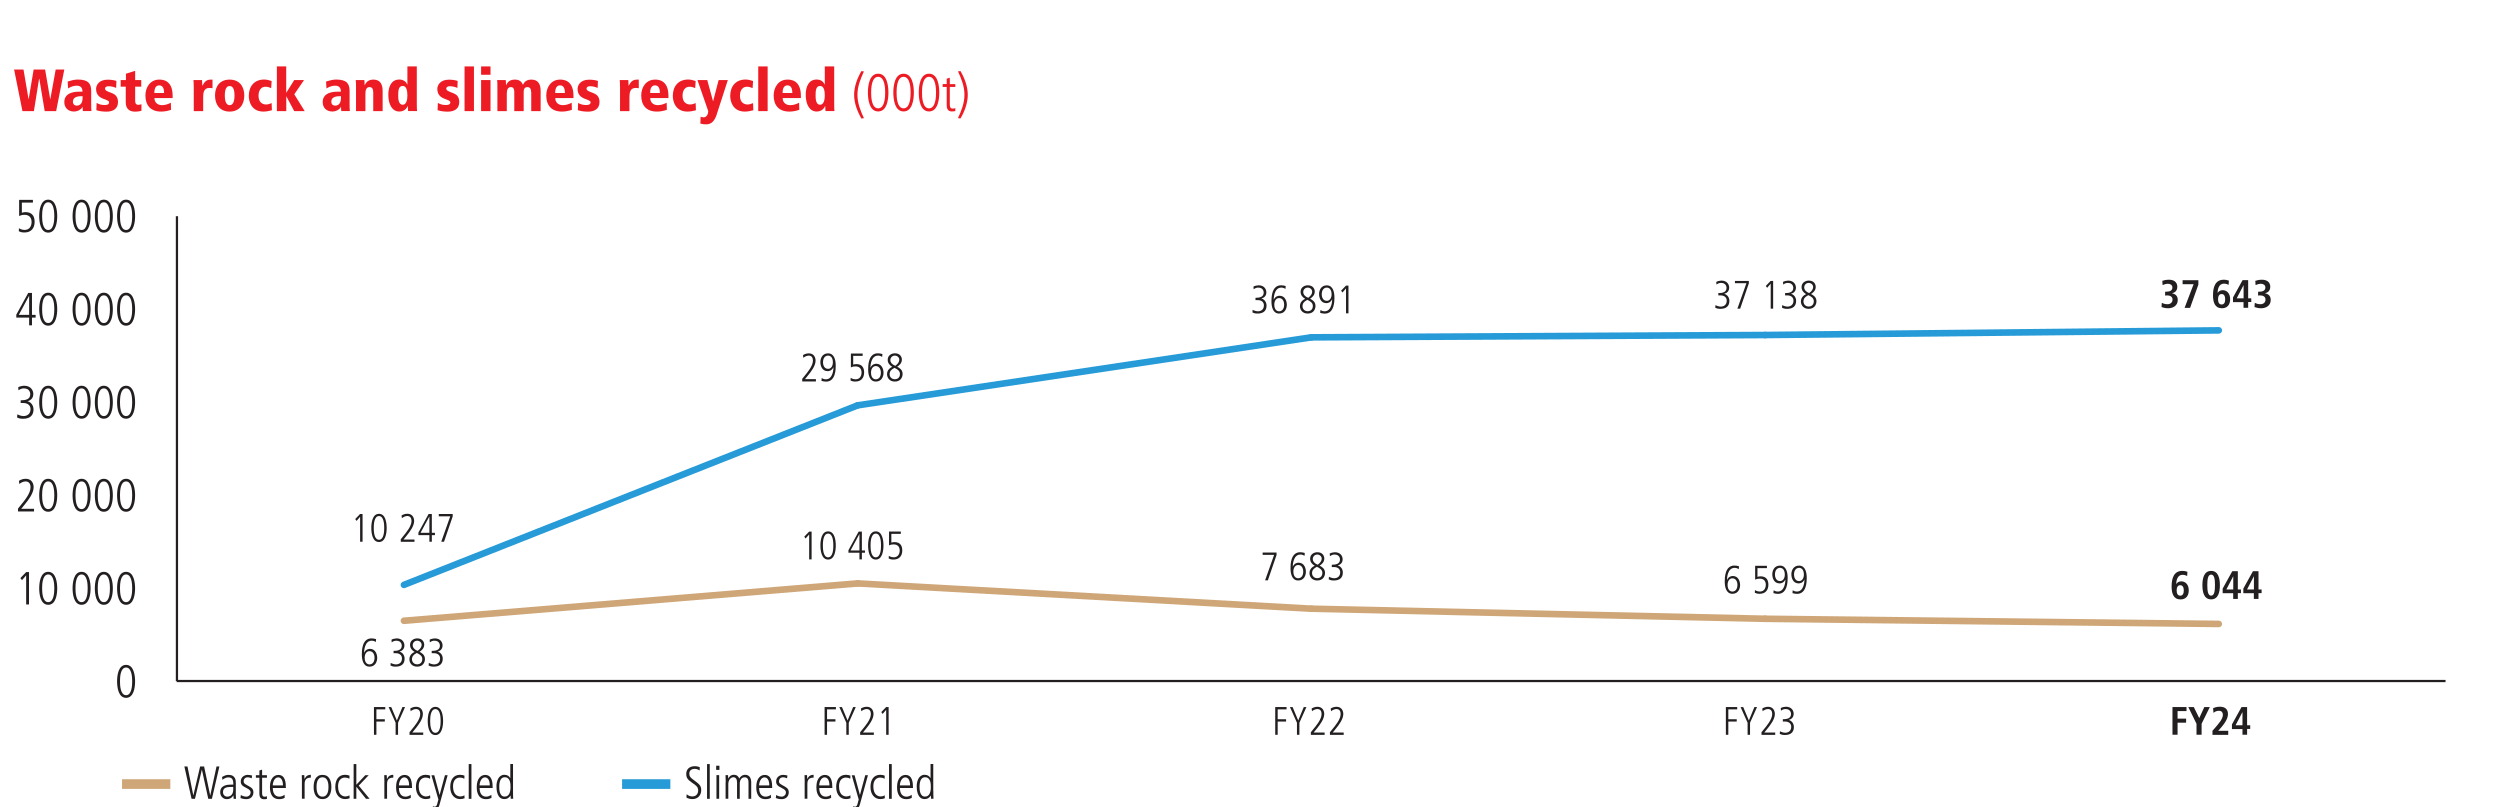 <?xml version="1.0" encoding="UTF-8"?>
<svg id="Layer_2" data-name="Layer 2" xmlns="http://www.w3.org/2000/svg" xmlns:xlink="http://www.w3.org/1999/xlink" viewBox="0 0 377.52 121.92">
  <defs>
    <style>
      .cls-1 {
        clip-path: url(#clippath-21);
      }

      .cls-2 {
        clip-path: url(#clippath-6);
      }

      .cls-3 {
        clip-path: url(#clippath-7);
      }

      .cls-4 {
        clip-path: url(#clippath-17);
      }

      .cls-5 {
        clip-path: url(#clippath-15);
      }

      .cls-6 {
        clip-path: url(#clippath-18);
      }

      .cls-7 {
        clip-path: url(#clippath-4);
      }

      .cls-8 {
        clip-path: url(#clippath-22);
      }

      .cls-9 {
        clip-path: url(#clippath-23);
      }

      .cls-10 {
        fill: #cea677;
      }

      .cls-11 {
        clip-path: url(#clippath-9);
      }

      .cls-12 {
        clip-path: url(#clippath-10);
      }

      .cls-13 {
        fill: #269bd7;
      }

      .cls-14 {
        clip-path: url(#clippath-25);
      }

      .cls-15 {
        stroke: #231f20;
        stroke-miterlimit: 10;
        stroke-width: .34px;
      }

      .cls-15, .cls-16, .cls-17, .cls-18 {
        fill: none;
      }

      .cls-19 {
        clip-path: url(#clippath-11);
      }

      .cls-20 {
        clip-path: url(#clippath-1);
      }

      .cls-21 {
        fill: #231f20;
      }

      .cls-22 {
        clip-path: url(#clippath-5);
      }

      .cls-23 {
        clip-path: url(#clippath-20);
      }

      .cls-24 {
        clip-path: url(#clippath-8);
      }

      .cls-25 {
        clip-path: url(#clippath-3);
      }

      .cls-26 {
        clip-path: url(#clippath-26);
      }

      .cls-27 {
        clip-path: url(#clippath-12);
      }

      .cls-28 {
        clip-path: url(#clippath-14);
      }

      .cls-29 {
        clip-path: url(#clippath-19);
      }

      .cls-17 {
        stroke: #cea677;
      }

      .cls-17, .cls-18 {
        stroke-linecap: round;
        stroke-linejoin: round;
      }

      .cls-30 {
        clip-path: url(#clippath-16);
      }

      .cls-31 {
        clip-path: url(#clippath-2);
      }

      .cls-32 {
        fill: #ed1c24;
      }

      .cls-33 {
        clip-path: url(#clippath-13);
      }

      .cls-34 {
        clip-path: url(#clippath-24);
      }

      .cls-35 {
        clip-path: url(#clippath);
      }

      .cls-18 {
        stroke: #269bd7;
      }
    </style>
    <clipPath id="clippath">
      <rect class="cls-16" width="377.52" height="121.92"/>
    </clipPath>
    <clipPath id="clippath-1">
      <rect class="cls-16" width="377.52" height="121.92"/>
    </clipPath>
    <clipPath id="clippath-2">
      <rect class="cls-16" width="377.52" height="121.92"/>
    </clipPath>
    <clipPath id="clippath-3">
      <rect class="cls-16" width="377.52" height="121.92"/>
    </clipPath>
    <clipPath id="clippath-4">
      <rect class="cls-16" width="377.52" height="121.92"/>
    </clipPath>
    <clipPath id="clippath-5">
      <rect class="cls-16" width="377.52" height="121.92"/>
    </clipPath>
    <clipPath id="clippath-6">
      <rect class="cls-16" width="377.52" height="121.92"/>
    </clipPath>
    <clipPath id="clippath-7">
      <rect class="cls-16" width="377.52" height="121.92"/>
    </clipPath>
    <clipPath id="clippath-8">
      <rect class="cls-16" width="377.52" height="121.92"/>
    </clipPath>
    <clipPath id="clippath-9">
      <rect class="cls-16" width="377.52" height="121.92"/>
    </clipPath>
    <clipPath id="clippath-10">
      <rect class="cls-16" width="377.52" height="121.92"/>
    </clipPath>
    <clipPath id="clippath-11">
      <rect class="cls-16" width="377.52" height="121.92"/>
    </clipPath>
    <clipPath id="clippath-12">
      <rect class="cls-16" width="377.52" height="121.92"/>
    </clipPath>
    <clipPath id="clippath-13">
      <rect class="cls-16" width="377.52" height="121.92"/>
    </clipPath>
    <clipPath id="clippath-14">
      <rect class="cls-16" width="377.52" height="121.92"/>
    </clipPath>
    <clipPath id="clippath-15">
      <rect class="cls-16" width="377.52" height="121.92"/>
    </clipPath>
    <clipPath id="clippath-16">
      <rect class="cls-16" width="377.52" height="121.92"/>
    </clipPath>
    <clipPath id="clippath-17">
      <rect class="cls-16" width="377.52" height="121.92"/>
    </clipPath>
    <clipPath id="clippath-18">
      <rect class="cls-16" width="377.52" height="121.92"/>
    </clipPath>
    <clipPath id="clippath-19">
      <rect class="cls-16" width="377.52" height="121.92"/>
    </clipPath>
    <clipPath id="clippath-20">
      <rect class="cls-16" width="377.52" height="121.92"/>
    </clipPath>
    <clipPath id="clippath-21">
      <rect class="cls-16" width="377.52" height="121.92"/>
    </clipPath>
    <clipPath id="clippath-22">
      <rect class="cls-16" width="377.52" height="121.92"/>
    </clipPath>
    <clipPath id="clippath-23">
      <rect class="cls-16" width="377.52" height="121.92"/>
    </clipPath>
    <clipPath id="clippath-24">
      <rect class="cls-16" width="377.52" height="121.92"/>
    </clipPath>
    <clipPath id="clippath-25">
      <rect class="cls-16" width="377.52" height="121.92"/>
    </clipPath>
    <clipPath id="clippath-26">
      <rect class="cls-16" width="377.52" height="121.92"/>
    </clipPath>
  </defs>
  <g id="Layer_1-2" data-name="Layer 1">
    <g>
      <line class="cls-15" x1="26.68" y1="102.84" x2="369.3" y2="102.84"/>
      <line class="cls-18" x1="129.51" y1="61.21" x2="61" y2="88.32"/>
      <line class="cls-18" x1="198.02" y1="50.94" x2="129.51" y2="61.21"/>
      <line class="cls-18" x1="266.53" y1="50.59" x2="198.02" y2="50.94"/>
      <line class="cls-18" x1="335.05" y1="49.89" x2="266.53" y2="50.59"/>
      <line class="cls-17" x1="129.51" y1="88.1" x2="61" y2="93.74"/>
      <line class="cls-17" x1="198.02" y1="91.92" x2="129.51" y2="88.1"/>
      <line class="cls-17" x1="266.53" y1="93.44" x2="198.02" y2="91.92"/>
      <line class="cls-17" x1="335.05" y1="94.22" x2="266.53" y2="93.44"/>
      <g class="cls-35">
        <path class="cls-21" d="M2.87,34.47c.34.22.69.25.84.25.8,0,1.06-.64,1.06-1.2s-.28-1.08-1.06-1.08c-.39,0-.5.05-.79.17h-.03v-2.43h2.08v.41h-1.67v1.54c.13-.05.34-.1.54-.1,1.09,0,1.39.72,1.39,1.48,0,.92-.5,1.6-1.55,1.6-.43,0-.64-.1-.84-.19l.02-.47v.02Z"/>
        <path class="cls-21" d="M7.28,30.55c-.88,0-.92,1.51-.92,2.09s.05,2.09.92,2.09.92-1.51.92-2.09-.05-2.09-.92-2.09M7.28,35.13c-1.19,0-1.36-1.65-1.36-2.49s.17-2.49,1.36-2.49,1.36,1.65,1.36,2.49-.17,2.49-1.36,2.49"/>
        <path class="cls-21" d="M12.32,30.55c-.88,0-.92,1.51-.92,2.09s.05,2.09.92,2.09.92-1.51.92-2.09-.05-2.09-.92-2.09M12.32,35.13c-1.19,0-1.36-1.65-1.36-2.49s.17-2.49,1.36-2.49,1.36,1.65,1.36,2.49-.17,2.49-1.36,2.49"/>
        <path class="cls-21" d="M15.68,30.55c-.88,0-.92,1.51-.92,2.09s.05,2.09.92,2.09.92-1.51.92-2.09-.05-2.09-.92-2.09M15.68,35.13c-1.19,0-1.36-1.65-1.36-2.49s.17-2.49,1.36-2.49,1.36,1.65,1.36,2.49-.17,2.49-1.36,2.49"/>
        <path class="cls-21" d="M19.04,30.55c-.88,0-.92,1.51-.92,2.09s.05,2.09.92,2.09.92-1.51.92-2.09-.05-2.09-.92-2.09M19.04,35.13c-1.19,0-1.36-1.65-1.36-2.49s.17-2.49,1.36-2.49,1.36,1.65,1.36,2.49-.17,2.49-1.36,2.49"/>
      </g>
      <path class="cls-21" d="M2.84,47.55h1.56v-2.88h-.01l-1.55,2.88ZM4.26,44.24h.57v3.31h.55v.41h-.55v1.17h-.43v-1.17h-1.94v-.44l1.8-3.28Z"/>
      <g class="cls-20">
        <path class="cls-21" d="M7.28,44.6c-.88,0-.92,1.51-.92,2.09s.05,2.09.92,2.09.92-1.51.92-2.09-.05-2.09-.92-2.09M7.28,49.18c-1.19,0-1.36-1.65-1.36-2.49s.17-2.49,1.36-2.49,1.36,1.65,1.36,2.49-.17,2.49-1.36,2.49"/>
        <path class="cls-21" d="M12.32,44.6c-.88,0-.92,1.51-.92,2.09s.05,2.09.92,2.09.92-1.51.92-2.09-.05-2.09-.92-2.09M12.32,49.18c-1.19,0-1.36-1.65-1.36-2.49s.17-2.49,1.36-2.49,1.36,1.65,1.36,2.49-.17,2.49-1.36,2.49"/>
        <path class="cls-21" d="M15.68,44.6c-.88,0-.92,1.51-.92,2.09s.05,2.09.92,2.09.92-1.51.92-2.09-.05-2.09-.92-2.09M15.68,49.18c-1.19,0-1.36-1.65-1.36-2.49s.17-2.49,1.36-2.49,1.36,1.65,1.36,2.49-.17,2.49-1.36,2.49"/>
        <path class="cls-21" d="M19.04,44.6c-.88,0-.92,1.51-.92,2.09s.05,2.09.92,2.09.92-1.51.92-2.09-.05-2.09-.92-2.09M19.04,49.18c-1.19,0-1.36-1.65-1.36-2.49s.17-2.49,1.36-2.49,1.36,1.65,1.36,2.49-.17,2.49-1.36,2.49"/>
        <path class="cls-21" d="M2.62,62.56c.13.09.58.27.91.27.55,0,1.08-.29,1.08-1.05,0-.63-.5-.92-1.08-.92h-.41v-.41c.68,0,1.45-.11,1.45-.92,0-.13-.04-.88-.97-.88-.2,0-.48.05-.81.29l-.04-.46c.18-.13.67-.23.9-.23,1.06,0,1.38.76,1.38,1.24,0,.6-.34.95-.88,1.1.39.08.91.5.91,1.25,0,.93-.59,1.4-1.58,1.4-.5,0-.74-.11-.9-.2l.04-.48Z"/>
        <path class="cls-21" d="M7.28,58.65c-.88,0-.92,1.51-.92,2.09s.05,2.09.92,2.09.92-1.51.92-2.09-.05-2.09-.92-2.09M7.28,63.23c-1.19,0-1.36-1.65-1.36-2.49s.17-2.49,1.36-2.49,1.36,1.65,1.36,2.49-.17,2.49-1.36,2.49"/>
        <path class="cls-21" d="M12.32,58.65c-.88,0-.92,1.51-.92,2.09s.05,2.09.92,2.09.92-1.51.92-2.09-.05-2.09-.92-2.09M12.32,63.23c-1.19,0-1.36-1.65-1.36-2.49s.17-2.49,1.36-2.49,1.36,1.65,1.36,2.49-.17,2.49-1.36,2.49"/>
        <path class="cls-21" d="M15.68,58.65c-.88,0-.92,1.51-.92,2.09s.05,2.09.92,2.09.92-1.51.92-2.09-.05-2.09-.92-2.09M15.68,63.23c-1.19,0-1.36-1.65-1.36-2.49s.17-2.49,1.36-2.49,1.36,1.65,1.36,2.49-.17,2.49-1.36,2.49"/>
        <path class="cls-21" d="M19.04,58.65c-.88,0-.92,1.51-.92,2.09s.05,2.09.92,2.09.92-1.51.92-2.09-.05-2.09-.92-2.09M19.04,63.23c-1.19,0-1.36-1.65-1.36-2.49s.17-2.49,1.36-2.49,1.36,1.65,1.36,2.49-.17,2.49-1.36,2.49"/>
        <path class="cls-21" d="M2.71,76.81l.37-.46c.57-.7,1.53-1.81,1.53-2.77,0-.5-.22-.88-.76-.88-.31,0-.7.18-.93.39l-.06-.48c.22-.14.56-.31,1.03-.31.87,0,1.19.67,1.19,1.28,0,.92-.83,1.96-1.24,2.47l-.63.78h1.93v.41h-2.42v-.43h0Z"/>
        <path class="cls-21" d="M7.28,72.7c-.88,0-.92,1.51-.92,2.09s.05,2.09.92,2.09.92-1.51.92-2.09-.05-2.09-.92-2.09M7.28,77.28c-1.19,0-1.36-1.65-1.36-2.49s.17-2.49,1.36-2.49,1.36,1.65,1.36,2.49-.17,2.49-1.36,2.49"/>
        <path class="cls-21" d="M12.32,72.7c-.88,0-.92,1.51-.92,2.09s.05,2.09.92,2.09.92-1.51.92-2.09-.05-2.09-.92-2.09M12.32,77.28c-1.19,0-1.36-1.65-1.36-2.49s.17-2.49,1.36-2.49,1.36,1.65,1.36,2.49-.17,2.49-1.36,2.49"/>
        <path class="cls-21" d="M15.68,72.7c-.88,0-.92,1.51-.92,2.09s.05,2.09.92,2.09.92-1.51.92-2.09-.05-2.09-.92-2.09M15.68,77.28c-1.19,0-1.36-1.65-1.36-2.49s.17-2.49,1.36-2.49,1.36,1.65,1.36,2.49-.17,2.49-1.36,2.49"/>
        <path class="cls-21" d="M19.04,72.7c-.88,0-.92,1.51-.92,2.09s.05,2.09.92,2.09.92-1.51.92-2.09-.05-2.09-.92-2.09M19.04,77.28c-1.19,0-1.36-1.65-1.36-2.49s.17-2.49,1.36-2.49,1.36,1.65,1.36,2.49-.17,2.49-1.36,2.49"/>
      </g>
      <polygon class="cls-21" points="3.95 86.39 4.38 86.39 4.38 91.28 3.95 91.28 3.95 86.88 3.32 87.61 3.08 87.29 3.95 86.39"/>
      <g class="cls-31">
        <path class="cls-21" d="M7.28,86.75c-.88,0-.92,1.51-.92,2.09s.05,2.09.92,2.09.92-1.51.92-2.09-.05-2.09-.92-2.09M7.28,91.33c-1.19,0-1.36-1.65-1.36-2.49s.17-2.49,1.36-2.49,1.36,1.65,1.36,2.49-.17,2.49-1.36,2.49"/>
        <path class="cls-21" d="M12.32,86.75c-.88,0-.92,1.51-.92,2.09s.05,2.09.92,2.09.92-1.51.92-2.09-.05-2.09-.92-2.09M12.32,91.33c-1.19,0-1.36-1.65-1.36-2.49s.17-2.49,1.36-2.49,1.36,1.65,1.36,2.49-.17,2.49-1.36,2.49"/>
        <path class="cls-21" d="M15.68,86.75c-.88,0-.92,1.51-.92,2.09s.05,2.09.92,2.09.92-1.51.92-2.09-.05-2.09-.92-2.09M15.68,91.33c-1.19,0-1.36-1.65-1.36-2.49s.17-2.49,1.36-2.49,1.36,1.65,1.36,2.49-.17,2.49-1.36,2.49"/>
        <path class="cls-21" d="M19.04,86.75c-.88,0-.92,1.51-.92,2.09s.05,2.09.92,2.09.92-1.51.92-2.09-.05-2.09-.92-2.09M19.04,91.33c-1.19,0-1.36-1.65-1.36-2.49s.17-2.49,1.36-2.49,1.36,1.65,1.36,2.49-.17,2.49-1.36,2.49"/>
        <path class="cls-21" d="M19.04,100.8c-.88,0-.92,1.51-.92,2.09s.05,2.09.92,2.09.92-1.51.92-2.09-.05-2.09-.92-2.09M19.04,105.38c-1.19,0-1.36-1.65-1.36-2.49s.17-2.49,1.36-2.49,1.36,1.65,1.36,2.49-.17,2.49-1.36,2.49"/>
      </g>
      <polygon class="cls-21" points="56.47 106.77 58.18 106.77 58.18 107.12 56.84 107.12 56.84 108.61 58.11 108.61 58.11 108.96 56.84 108.96 56.84 110.96 56.47 110.96 56.47 106.77"/>
      <polygon class="cls-21" points="59.74 109.14 58.68 106.77 59.08 106.77 59.93 108.8 60.77 106.77 61.17 106.77 60.11 109.14 60.11 110.96 59.74 110.96 59.74 109.14"/>
      <g class="cls-25">
        <path class="cls-21" d="M61.83,110.59l.32-.4c.49-.6,1.31-1.55,1.31-2.37,0-.43-.19-.75-.65-.75-.26,0-.6.16-.8.33l-.05-.41c.19-.12.48-.26.88-.26.74,0,1.02.58,1.02,1.1,0,.79-.71,1.68-1.06,2.12l-.54.67h1.65v.35h-2.07v-.37h0Z"/>
        <path class="cls-21" d="M65.75,107.08c-.75,0-.79,1.29-.79,1.79s.04,1.79.79,1.79.79-1.29.79-1.79-.04-1.79-.79-1.79M65.75,111c-1.02,0-1.16-1.41-1.16-2.13s.14-2.13,1.16-2.13,1.16,1.41,1.16,2.13-.14,2.13-1.16,2.13"/>
      </g>
      <polygon class="cls-21" points="124.52 106.77 126.23 106.77 126.23 107.12 124.89 107.12 124.89 108.61 126.16 108.61 126.16 108.96 124.89 108.96 124.89 110.96 124.52 110.96 124.52 106.77"/>
      <polygon class="cls-21" points="127.8 109.14 126.74 106.77 127.14 106.77 127.99 108.8 128.83 106.77 129.23 106.77 128.17 109.14 128.17 110.96 127.8 110.96 127.8 109.14"/>
      <g class="cls-7">
        <path class="cls-21" d="M129.88,110.59l.32-.4c.49-.6,1.31-1.55,1.31-2.37,0-.43-.19-.75-.65-.75-.26,0-.6.16-.8.33l-.05-.41c.19-.12.48-.26.88-.26.74,0,1.02.58,1.02,1.1,0,.79-.71,1.68-1.06,2.12l-.54.67h1.65v.35h-2.07v-.37h0Z"/>
      </g>
      <polygon class="cls-21" points="133.82 106.77 134.19 106.77 134.19 110.96 133.82 110.96 133.82 107.19 133.28 107.81 133.08 107.53 133.82 106.76 133.82 106.77"/>
      <polygon class="cls-21" points="192.57 106.77 194.28 106.77 194.28 107.12 192.94 107.12 192.94 108.61 194.21 108.61 194.21 108.96 192.94 108.96 192.94 110.96 192.57 110.96 192.57 106.77"/>
      <polygon class="cls-21" points="195.85 109.14 194.79 106.77 195.19 106.77 196.04 108.8 196.88 106.77 197.28 106.77 196.22 109.14 196.22 110.96 195.85 110.96 195.85 109.14"/>
      <g class="cls-22">
        <path class="cls-21" d="M197.94,110.59l.32-.4c.49-.6,1.31-1.55,1.31-2.37,0-.43-.19-.75-.65-.75-.26,0-.6.16-.8.33l-.05-.41c.19-.12.48-.26.88-.26.74,0,1.02.58,1.02,1.1,0,.79-.71,1.68-1.06,2.12l-.54.67h1.66v.35h-2.08v-.37h0Z"/>
        <path class="cls-21" d="M200.82,110.59l.32-.4c.49-.6,1.31-1.55,1.31-2.37,0-.43-.19-.75-.65-.75-.26,0-.6.16-.8.33l-.05-.41c.19-.12.48-.26.88-.26.74,0,1.02.58,1.02,1.1,0,.79-.71,1.68-1.06,2.12l-.54.67h1.66v.35h-2.08v-.37h0Z"/>
      </g>
      <polygon class="cls-21" points="260.62 106.77 262.33 106.77 262.33 107.12 260.99 107.12 260.99 108.61 262.26 108.61 262.26 108.96 260.99 108.96 260.99 110.96 260.62 110.96 260.62 106.77"/>
      <polygon class="cls-21" points="263.9 109.14 262.84 106.77 263.24 106.77 264.09 108.8 264.93 106.77 265.33 106.77 264.27 109.14 264.27 110.96 263.9 110.96 263.9 109.14"/>
      <g class="cls-2">
        <path class="cls-21" d="M265.99,110.59l.32-.4c.49-.6,1.31-1.55,1.31-2.37,0-.43-.19-.75-.65-.75-.26,0-.6.16-.8.33l-.05-.41c.19-.12.48-.26.88-.26.74,0,1.02.58,1.02,1.1,0,.79-.71,1.68-1.06,2.12l-.54.67h1.65v.35h-2.07v-.37h0Z"/>
        <path class="cls-21" d="M268.79,110.42c.11.08.5.23.78.23.47,0,.92-.25.92-.9,0-.54-.43-.79-.92-.79h-.35v-.35c.58,0,1.24-.1,1.24-.79,0-.11-.04-.75-.83-.75-.17,0-.41.04-.69.25l-.03-.4c.16-.11.57-.2.77-.2.91,0,1.18.65,1.18,1.06,0,.51-.29.81-.75.94.34.07.78.43.78,1.07,0,.8-.5,1.2-1.36,1.2-.43,0-.63-.1-.77-.17l.03-.41h0Z"/>
      </g>
      <polygon class="cls-21" points="328.06 106.77 330.18 106.77 330.18 107.38 328.83 107.38 328.83 108.52 330.12 108.52 330.12 109.13 328.83 109.13 328.83 110.95 328.06 110.95 328.06 106.76 328.06 106.77"/>
      <polygon class="cls-21" points="331.68 109.28 330.45 106.77 331.28 106.77 332.1 108.44 332.87 106.77 333.7 106.77 332.46 109.29 332.46 110.95 331.69 110.95 331.69 109.27 331.68 109.28"/>
      <g class="cls-3">
        <path class="cls-21" d="M334.11,110.34l.31-.35c.61-.7,1.25-1.41,1.25-2.04,0-.4-.24-.62-.57-.62-.46,0-.7.2-.84.32l-.07-.69c.19-.11.51-.24,1.04-.24.89,0,1.21.5,1.21,1.12,0,.76-.63,1.6-1.33,2.36l-.15.16h1.52v.61h-2.38v-.62h.01Z"/>
      </g>
      <path class="cls-21" d="M338.63,107.54h-.01l-1.03,1.98h1.04v-1.98ZM338.63,110.09h-1.59v-.7l1.45-2.62h.84v2.75h.47v.56h-.47v.87h-.7v-.87h0Z"/>
      <g class="cls-24">
        <path class="cls-21" d="M326.45,45.73c.16.08.44.21.85.21.44,0,.77-.26.77-.7,0-.49-.43-.63-.81-.63-.11,0-.22,0-.31.02v-.58h.13c.48,0,.97-.11.97-.64,0-.38-.33-.56-.68-.56-.25,0-.54.08-.8.2l-.04-.64c.21-.07.53-.17,1.01-.17.74,0,1.25.37,1.25,1.06,0,.74-.54.94-.81.97.38.12.88.28.88,1.03,0,.84-.69,1.25-1.45,1.25-.41,0-.73-.09-1-.18l.04-.64Z"/>
      </g>
      <polygon class="cls-21" points="331.25 42.92 329.59 42.92 329.59 42.31 331.97 42.31 331.97 42.98 330.72 46.49 329.89 46.49 331.25 42.92"/>
      <g class="cls-11">
        <path class="cls-21" d="M335.48,45.98c.38,0,.54-.3.54-.79,0-.46-.16-.79-.54-.79-.35,0-.54.31-.54.79s.17.79.54.79M336.53,43.01c-.14-.06-.36-.18-.69-.18-.81,0-.95.89-.97,1.4h.01c.14-.22.36-.41.77-.41.59,0,1.12.45,1.12,1.36,0,.83-.44,1.37-1.23,1.37-1.07,0-1.36-.88-1.36-1.96,0-1.24.34-2.35,1.63-2.35.38,0,.63.09.77.14l-.04.62h0Z"/>
      </g>
      <path class="cls-21" d="M338.8,43.07h-.01l-1.03,1.98h1.04v-1.98ZM338.8,45.62h-1.6v-.7l1.45-2.62h.84v2.75h.47v.56h-.47v.87h-.7v-.87h.01Z"/>
      <g class="cls-12">
        <path class="cls-21" d="M340.49,45.73c.16.08.44.21.85.21.44,0,.77-.26.77-.7,0-.49-.43-.63-.81-.63-.11,0-.22,0-.31.02v-.58h.13c.48,0,.97-.11.97-.64,0-.38-.33-.56-.68-.56-.25,0-.54.08-.8.2l-.04-.64c.21-.07.53-.17,1.01-.17.74,0,1.25.37,1.25,1.06,0,.74-.54.94-.81.97.38.12.88.28.88,1.03,0,.84-.69,1.25-1.45,1.25-.41,0-.73-.09-1-.18l.04-.64Z"/>
        <path class="cls-21" d="M329.23,89.95c.38,0,.54-.3.54-.79,0-.46-.16-.79-.54-.79-.35,0-.54.31-.54.79s.17.79.54.79M330.28,86.98c-.14-.06-.36-.18-.69-.18-.81,0-.95.89-.97,1.4h.01c.14-.22.36-.41.77-.41.59,0,1.12.45,1.12,1.36,0,.83-.44,1.37-1.23,1.37-1.07,0-1.36-.88-1.36-1.96,0-1.24.34-2.35,1.62-2.35.38,0,.63.09.77.14l-.04.62h0Z"/>
        <path class="cls-21" d="M333.9,89.95c.47,0,.58-.67.58-1.59s-.1-1.59-.58-1.59-.58.67-.58,1.59.11,1.59.58,1.59M333.9,86.21c1.08,0,1.32,1.12,1.32,2.15s-.23,2.15-1.32,2.15-1.32-1.12-1.32-2.15.24-2.15,1.32-2.15"/>
      </g>
      <path class="cls-21" d="M337.24,87.03h-.01l-1.03,1.98h1.04v-1.98ZM337.24,89.58h-1.6v-.7l1.45-2.62h.84v2.75h.47v.56h-.47v.87h-.7v-.87h.01Z"/>
      <path class="cls-21" d="M340.36,87.03h-.01l-1.03,1.98h1.04v-1.98ZM340.36,89.58h-1.6v-.7l1.45-2.62h.84v2.75h.47v.56h-.47v.87h-.7v-.87h.01Z"/>
      <polygon class="cls-32" points="5.92 11.9 5.9 11.9 5.12 16.78 3.39 16.78 2.13 10.5 3.55 10.5 4.31 14.97 4.33 14.97 5.08 10.5 6.81 10.5 7.58 14.97 7.6 14.97 8.41 10.5 9.71 10.5 8.48 16.78 6.75 16.78 5.94 11.9 5.92 11.9"/>
      <g class="cls-19">
        <path class="cls-32" d="M12.47,14.52c-.57,0-1.46.04-1.46.82,0,.61.5.61.61.61.13,0,.85-.02.85-1.16v-.27ZM10.23,12.31c.37-.12,1-.3,1.51-.3,1.65,0,2.03.68,2.03,1.73v1.71c0,.69,0,1.01.04,1.32h-1.3l-.04-.65h-.02c-.06.29-.61.72-1.29.72-.87,0-1.45-.57-1.45-1.42,0-1.57,1.83-1.58,2.32-1.58h.43c0-.9-.67-.9-.87-.9-.36,0-.75.08-1.31.41l-.06-1.05h.01Z"/>
        <path class="cls-32" d="M17.53,13.27c-.38-.15-.73-.25-1.14-.25-.37,0-.53.18-.53.34,0,.29.21.39.98.68.49.18.98.49.98,1.37,0,1.04-.78,1.45-1.73,1.45-.41,0-1.04-.04-1.54-.22l.04-1.1c.34.21.77.32,1.17.32.67,0,.71-.23.71-.44s-.37-.3-.98-.55c-.5-.21-.98-.6-.98-1.44,0-.5.36-1.4,1.76-1.4.58,0,1.07.11,1.31.19l-.04,1.06h0Z"/>
        <path class="cls-32" d="M18.21,12.09h.81v-.96l1.39-.44v1.4h.92v1h-.92v2.15c0,.46.21.59.48.59.2,0,.32-.04.47-.1v1c-.14.05-.53.13-.99.13-.74,0-1.38-.36-1.38-1.39v-2.38h-.77v-1h0Z"/>
        <path class="cls-32" d="M24.78,14.04c0-.59-.15-1.15-.74-1.15-.73,0-.73.9-.73,1.15h1.47ZM26.08,14.81h-2.76c0,.56.36,1.07,1.16,1.07.49,0,.97-.18,1.32-.37l.03,1.07c-.46.17-1,.27-1.49.27-1.65,0-2.38-1-2.38-2.43,0-1.26.74-2.4,2.08-2.4.42,0,2.03,0,2.03,2.45v.34h.01Z"/>
        <path class="cls-32" d="M29.25,13.07c0-.45,0-.74-.04-.98h1.3c0,.28.03.57.04.85h.02c.29-.5.49-.92,1.31-.92h.21v1.31c-.15-.04-.28-.05-.48-.05-.83,0-.93.72-.93,1.4v2.1h-1.42v-3.71h0Z"/>
        <path class="cls-32" d="M34.68,15.88c.5,0,.73-.54.73-1.46s-.23-1.43-.73-1.43-.73.51-.73,1.43.23,1.46.73,1.46M34.68,12.02c1.44,0,2.21,1,2.21,2.4s-.77,2.43-2.21,2.43-2.21-1.01-2.21-2.43.77-2.4,2.21-2.4"/>
        <path class="cls-32" d="M41.07,16.65c-.41.11-.84.2-1.29.2-1.81,0-2.21-1.51-2.21-2.37,0-1.44.83-2.47,2.32-2.47.47,0,.72.12,1.13.22l-.07,1.07c-.26-.1-.53-.2-.83-.2-1.08,0-1.08,1.19-1.08,1.37,0,.99.61,1.31,1.15,1.31.3,0,.57-.11.83-.21l.04,1.07h.01Z"/>
      </g>
      <polygon class="cls-32" points="41.8 10.03 43.22 10.03 43.22 13.99 43.24 13.99 44.43 12.09 45.91 12.09 44.44 14.24 46.01 16.78 44.43 16.78 43.25 14.56 43.23 14.56 43.23 16.78 41.81 16.78 41.81 10.03 41.8 10.03"/>
      <g class="cls-27">
        <path class="cls-32" d="M51.49,14.52c-.57,0-1.46.04-1.46.82,0,.61.5.61.61.61.13,0,.85-.02.85-1.16v-.27ZM49.25,12.31c.37-.12,1-.3,1.51-.3,1.65,0,2.03.68,2.03,1.73v1.71c0,.69,0,1.01.04,1.32h-1.3l-.04-.65h-.02c-.06.29-.61.72-1.29.72-.87,0-1.45-.57-1.45-1.42,0-1.57,1.83-1.58,2.32-1.58h.43c0-.9-.67-.9-.87-.9-.36,0-.75.08-1.31.41l-.06-1.05h.01Z"/>
        <path class="cls-32" d="M56.35,13.89c0-.59-.26-.74-.55-.74-.46,0-.62.4-.62,1v2.63h-1.42v-3.71c0-.45,0-.74-.04-.98h1.3c.02.21.04.47.04.78h.02c.22-.51.58-.85,1.32-.85,1.04,0,1.38.76,1.38,1.69v3.07h-1.42v-2.89h0Z"/>
        <path class="cls-32" d="M60.81,15.82c.59,0,.71-.85.71-1.39,0-.75-.14-1.45-.71-1.45-.63,0-.68.7-.68,1.45,0,.49.04,1.39.68,1.39M62.94,15.72c0,.59.02.84.04,1.05h-1.35c-.02-.18-.04-.42-.04-.75h-.02c-.14.29-.46.82-1.28.82-1.05,0-1.65-1.04-1.65-2.53,0-1.26.47-2.3,1.65-2.3.66,0,1.04.34,1.21.77h.02v-2.75h1.42v5.7h0Z"/>
        <path class="cls-32" d="M69.06,13.27c-.38-.15-.73-.25-1.14-.25-.37,0-.53.18-.53.34,0,.29.21.39.98.68.49.18.98.49.98,1.37,0,1.04-.78,1.45-1.73,1.45-.41,0-1.04-.04-1.54-.22l.04-1.1c.34.21.77.32,1.17.32.67,0,.71-.23.71-.44s-.37-.3-.98-.55c-.5-.21-.98-.6-.98-1.44,0-.5.36-1.4,1.76-1.4.58,0,1.07.11,1.31.19l-.04,1.06h0Z"/>
      </g>
      <rect class="cls-32" x="70.15" y="10.03" width="1.42" height="6.75"/>
      <path class="cls-32" d="M72.65,12.09h1.42v4.69h-1.42v-4.69ZM72.65,10.03h1.42v1.26h-1.42v-1.26Z"/>
      <g class="cls-33">
        <path class="cls-32" d="M80.2,13.89c0-.54-.23-.74-.54-.74-.42,0-.58.31-.58.66v2.97h-1.42v-2.89c0-.59-.26-.74-.5-.74-.47,0-.63.4-.63,1v2.63h-1.42v-3.71c0-.45,0-.74-.04-.98h1.3c.02.21.04.47.04.78h.02c.22-.51.58-.85,1.32-.85.68,0,1.02.31,1.22.78.21-.44.54-.78,1.29-.78,1.04,0,1.38.76,1.38,1.69v3.07h-1.42v-2.89h-.02Z"/>
        <path class="cls-32" d="M85.31,14.04c0-.59-.15-1.15-.74-1.15-.73,0-.73.9-.73,1.15h1.47ZM86.61,14.81h-2.76c0,.56.36,1.07,1.16,1.07.49,0,.97-.18,1.32-.37l.03,1.07c-.46.17-1,.27-1.49.27-1.65,0-2.38-1-2.38-2.43,0-1.26.74-2.4,2.08-2.4.42,0,2.03,0,2.03,2.45v.34h.01Z"/>
        <path class="cls-32" d="M90.24,13.27c-.38-.15-.73-.25-1.14-.25-.37,0-.53.18-.53.34,0,.29.21.39.98.68.49.18.98.49.98,1.37,0,1.04-.78,1.45-1.73,1.45-.41,0-1.04-.04-1.54-.22l.04-1.1c.34.21.77.32,1.17.32.67,0,.71-.23.71-.44s-.37-.3-.98-.55c-.5-.21-.98-.6-.98-1.44,0-.5.36-1.4,1.76-1.4.58,0,1.07.11,1.31.19l-.04,1.06h0Z"/>
        <path class="cls-32" d="M93.62,13.07c0-.45,0-.74-.04-.98h1.3c0,.28.03.57.04.85h.02c.29-.5.49-.92,1.31-.92h.21v1.31c-.15-.04-.28-.05-.48-.05-.83,0-.93.72-.93,1.4v2.1h-1.42v-3.71h0Z"/>
        <path class="cls-32" d="M99.65,14.04c0-.59-.15-1.15-.74-1.15-.73,0-.73.9-.73,1.15h1.47ZM100.95,14.81h-2.76c0,.56.36,1.07,1.16,1.07.49,0,.97-.18,1.32-.37l.03,1.07c-.46.17-1,.27-1.49.27-1.65,0-2.38-1-2.38-2.43,0-1.26.74-2.4,2.08-2.4.42,0,2.03,0,2.03,2.45v.34h.01Z"/>
        <path class="cls-32" d="M105.1,16.65c-.41.11-.84.2-1.29.2-1.81,0-2.21-1.51-2.21-2.37,0-1.44.83-2.47,2.32-2.47.47,0,.72.12,1.13.22l-.07,1.07c-.26-.1-.53-.2-.83-.2-1.08,0-1.08,1.19-1.08,1.37,0,.99.61,1.31,1.15,1.31.3,0,.57-.11.83-.21l.04,1.07h.01Z"/>
        <path class="cls-32" d="M108.26,17.21c-.35,1.1-.85,1.57-1.64,1.57-.25,0-.61-.04-.86-.12l.04-1.05c.09.05.24.11.45.11.48,0,.7-.53.7-.94l-1.63-4.69h1.48l.87,3.18h.02l.83-3.18h1.39l-1.66,5.12h.01Z"/>
        <path class="cls-32" d="M113.77,16.65c-.41.11-.84.2-1.29.2-1.81,0-2.21-1.51-2.21-2.37,0-1.44.83-2.47,2.32-2.47.47,0,.72.12,1.13.22l-.07,1.07c-.26-.1-.53-.2-.83-.2-1.08,0-1.08,1.19-1.08,1.37,0,.99.61,1.31,1.15,1.31.3,0,.57-.11.83-.21l.04,1.07h.01Z"/>
      </g>
      <rect class="cls-32" x="114.5" y="10.03" width="1.42" height="6.75"/>
      <g class="cls-28">
        <path class="cls-32" d="M119.65,14.04c0-.59-.15-1.15-.74-1.15-.73,0-.73.9-.73,1.15h1.47ZM120.95,14.81h-2.76c0,.56.36,1.07,1.16,1.07.49,0,.97-.18,1.32-.37l.03,1.07c-.46.17-1,.27-1.49.27-1.65,0-2.38-1-2.38-2.43,0-1.26.74-2.4,2.08-2.4.42,0,2.03,0,2.03,2.45v.34h.01Z"/>
        <path class="cls-32" d="M123.84,15.82c.59,0,.71-.85.71-1.39,0-.75-.14-1.45-.71-1.45-.63,0-.68.7-.68,1.45,0,.49.04,1.39.68,1.39M125.97,15.72c0,.59.02.84.04,1.05h-1.35c-.02-.18-.04-.42-.04-.75h-.02c-.14.29-.46.82-1.28.82-1.05,0-1.65-1.04-1.65-2.53,0-1.26.47-2.3,1.65-2.3.66,0,1.04.34,1.21.77h.02v-2.75h1.42v5.7h0Z"/>
        <path class="cls-32" d="M130.08,17.9c-.62-1.07-1.1-2.33-1.1-3.58s.47-2.51,1.1-3.58l.38.05c-.52,1.12-.98,2.28-.98,3.53s.46,2.41.98,3.53l-.38.05Z"/>
        <path class="cls-32" d="M132.61,11.6c-1,0-1.06,1.72-1.06,2.38s.06,2.38,1.06,2.38,1.06-1.72,1.06-2.38-.06-2.38-1.06-2.38M132.61,16.83c-1.36,0-1.55-1.88-1.55-2.85s.19-2.85,1.55-2.85,1.55,1.88,1.55,2.85-.19,2.85-1.55,2.85"/>
        <path class="cls-32" d="M136.45,11.6c-1,0-1.06,1.72-1.06,2.38s.06,2.38,1.06,2.38,1.06-1.72,1.06-2.38-.06-2.38-1.06-2.38M136.45,16.83c-1.36,0-1.55-1.88-1.55-2.85s.19-2.85,1.55-2.85,1.55,1.88,1.55,2.85-.19,2.85-1.55,2.85"/>
        <path class="cls-32" d="M140.29,11.6c-1,0-1.06,1.72-1.06,2.38s.06,2.38,1.06,2.38,1.06-1.72,1.06-2.38-.06-2.38-1.06-2.38M140.29,16.83c-1.36,0-1.55-1.88-1.55-2.85s.19-2.85,1.55-2.85,1.55,1.88,1.55,2.85-.19,2.85-1.55,2.85"/>
        <path class="cls-32" d="M143.43,11.74v.96h.83v.43h-.83v2.65c0,.33.06.62.45.62.22,0,.3-.05.38-.09v.46c-.11.04-.32.06-.54.06-.6,0-.76-.46-.76-.92v-2.78h-.61v-.43h.61v-.82l.46-.14h.01Z"/>
        <path class="cls-32" d="M145.04,10.73c.62,1.07,1.1,2.33,1.1,3.58s-.47,2.51-1.1,3.58l-.38-.05c.52-1.12.98-2.28.98-3.53s-.46-2.42-.98-3.53l.38-.05Z"/>
      </g>
      <polygon class="cls-21" points="54.38 77.62 54.75 77.62 54.75 81.81 54.38 81.81 54.38 78.04 53.84 78.66 53.64 78.38 54.38 77.61 54.38 77.62"/>
      <g class="cls-5">
        <path class="cls-21" d="M57.23,77.93c-.75,0-.79,1.29-.79,1.79s.04,1.79.79,1.79.79-1.29.79-1.79-.04-1.79-.79-1.79M57.23,81.85c-1.02,0-1.16-1.41-1.16-2.13s.14-2.13,1.16-2.13,1.16,1.41,1.16,2.13-.14,2.13-1.16,2.13"/>
        <path class="cls-21" d="M60.51,81.44l.32-.4c.49-.6,1.31-1.55,1.31-2.37,0-.43-.19-.75-.65-.75-.26,0-.6.16-.8.33l-.05-.41c.19-.12.48-.26.88-.26.74,0,1.02.58,1.02,1.1,0,.79-.71,1.68-1.06,2.12l-.54.67h1.65v.35h-2.07v-.37h0Z"/>
      </g>
      <path class="cls-21" d="M63.5,80.46h1.34v-2.46h-.01l-1.33,2.46ZM64.72,77.62h.49v2.84h.47v.35h-.47v1h-.37v-1h-1.66v-.38l1.54-2.81Z"/>
      <polygon class="cls-21" points="66.26 77.62 68.36 77.62 68.36 77.99 67.05 81.81 66.63 81.81 67.99 77.97 66.26 77.97 66.26 77.62"/>
      <g class="cls-30">
        <path class="cls-21" d="M55.79,100.33c.34,0,.77-.23.77-1.03,0-.29-.13-.97-.77-.97-.43,0-.72.41-.72.98,0,.82.43,1.02.72,1.02M56.75,96.94c-.1-.05-.29-.19-.62-.19-1.11,0-1.15,1.64-1.15,1.82h.01c.25-.55.71-.59.87-.59.86,0,1.1.85,1.1,1.37,0,.56-.29,1.32-1.16,1.32-1.01,0-1.16-1.16-1.16-1.85,0-.51,0-2.42,1.46-2.42.22,0,.48.05.69.11l-.03.42h0Z"/>
        <path class="cls-21" d="M59,100.1c.11.08.5.23.78.23.47,0,.92-.25.92-.9,0-.54-.43-.79-.92-.79h-.35v-.35c.58,0,1.24-.1,1.24-.79,0-.11-.04-.75-.83-.75-.17,0-.41.04-.69.25l-.03-.4c.16-.11.57-.2.77-.2.91,0,1.18.65,1.18,1.06,0,.51-.29.81-.75.94.34.07.78.43.78,1.07,0,.8-.5,1.2-1.36,1.2-.43,0-.63-.1-.77-.17l.03-.41h0Z"/>
        <path class="cls-21" d="M62.99,96.75c-.35,0-.67.28-.67.67,0,.35.26.69.75.87.42-.3.6-.63.6-.91,0-.38-.33-.63-.68-.63M62.94,98.6l-.12.07c-.61.34-.61.71-.61.88,0,.4.28.77.8.77.26,0,.76-.15.76-.8,0-.5-.46-.75-.83-.92M61.92,97.38c0-.71.64-.98,1.08-.98.83,0,1.06.58,1.06.96,0,.58-.46.9-.71,1.07.31.16.82.43.82,1.09,0,.48-.28,1.15-1.18,1.15-.75,0-1.17-.53-1.17-1.13,0-.75.7-1.06.8-1.09-.42-.23-.7-.59-.7-1.07"/>
        <path class="cls-21" d="M64.76,100.1c.11.08.5.23.78.23.47,0,.92-.25.92-.9,0-.54-.43-.79-.92-.79h-.35v-.35c.58,0,1.24-.1,1.24-.79,0-.11-.04-.75-.83-.75-.17,0-.41.04-.69.25l-.03-.4c.16-.11.57-.2.77-.2.91,0,1.18.65,1.18,1.06,0,.51-.29.81-.75.94.34.07.78.43.78,1.07,0,.8-.5,1.2-1.36,1.2-.43,0-.63-.1-.77-.17l.03-.41h0Z"/>
        <path class="cls-21" d="M121.13,57.22l.32-.4c.49-.6,1.31-1.55,1.31-2.37,0-.43-.19-.75-.65-.75-.26,0-.6.16-.8.33l-.05-.41c.19-.12.48-.26.88-.26.74,0,1.02.58,1.02,1.1,0,.79-.71,1.68-1.06,2.12l-.54.67h1.65v.35h-2.07v-.37h0Z"/>
        <path class="cls-21" d="M125.05,53.7c-.34,0-.77.23-.77,1.03,0,.29.13.97.77.97.43,0,.72-.41.72-.98,0-.82-.43-1.02-.72-1.02M124.09,57.09c.1.05.29.19.62.19,1.11,0,1.15-1.64,1.15-1.82h-.01c-.25.55-.71.59-.87.59-.86,0-1.1-.85-1.1-1.37,0-.56.29-1.32,1.16-1.32,1.01,0,1.16,1.16,1.16,1.85,0,.51,0,2.42-1.46,2.42-.22,0-.48-.05-.69-.11l.03-.42h.01Z"/>
        <path class="cls-21" d="M128.47,57.06c.29.19.59.22.72.22.68,0,.91-.55.91-1.03s-.24-.92-.91-.92c-.33,0-.43.04-.68.14h-.02v-2.08h1.78v.35h-1.43v1.32c.11-.04.29-.08.46-.08.94,0,1.19.62,1.19,1.27,0,.79-.43,1.37-1.33,1.37-.37,0-.55-.08-.72-.16l.02-.4h.01Z"/>
        <path class="cls-21" d="M132.25,57.28c.34,0,.77-.23.77-1.03,0-.29-.13-.97-.77-.97-.43,0-.72.41-.72.98,0,.82.43,1.02.72,1.02M133.21,53.89c-.1-.05-.29-.19-.62-.19-1.11,0-1.15,1.64-1.15,1.82h.01c.25-.55.71-.59.87-.59.86,0,1.1.85,1.1,1.37,0,.56-.29,1.32-1.16,1.32-1.01,0-1.16-1.16-1.16-1.85,0-.51,0-2.42,1.46-2.42.22,0,.48.05.69.11l-.03.42h0Z"/>
        <path class="cls-21" d="M135.12,53.7c-.35,0-.67.28-.67.67,0,.35.26.69.75.87.42-.3.6-.63.6-.91,0-.38-.33-.63-.68-.63M135.07,55.55l-.12.07c-.61.34-.61.71-.61.88,0,.4.28.77.8.77.26,0,.76-.15.76-.8,0-.5-.46-.75-.83-.92M134.05,54.33c0-.71.64-.98,1.08-.98.83,0,1.06.58,1.06.96,0,.58-.46.9-.71,1.07.31.16.82.43.82,1.09,0,.48-.28,1.15-1.18,1.15-.75,0-1.17-.53-1.17-1.13,0-.75.7-1.06.8-1.09-.42-.23-.7-.59-.7-1.07"/>
      </g>
      <polygon class="cls-21" points="122.19 80.28 122.56 80.28 122.56 84.47 122.19 84.47 122.19 80.7 121.65 81.32 121.45 81.04 122.19 80.27 122.19 80.28"/>
      <g class="cls-4">
        <path class="cls-21" d="M125.05,80.58c-.75,0-.79,1.29-.79,1.79s.04,1.79.79,1.79.79-1.29.79-1.79-.04-1.79-.79-1.79M125.05,84.5c-1.02,0-1.16-1.41-1.16-2.13s.14-2.13,1.16-2.13,1.16,1.41,1.16,2.13-.14,2.13-1.16,2.13"/>
      </g>
      <path class="cls-21" d="M128.44,83.12h1.34v-2.46h-.01l-1.33,2.46ZM129.66,80.28h.49v2.84h.47v.35h-.47v1h-.37v-1h-1.66v-.38l1.54-2.81Z"/>
      <g class="cls-6">
        <path class="cls-21" d="M132.25,80.58c-.75,0-.79,1.29-.79,1.79s.04,1.79.79,1.79.79-1.29.79-1.79-.04-1.79-.79-1.79M132.25,84.5c-1.02,0-1.16-1.41-1.16-2.13s.14-2.13,1.16-2.13,1.16,1.41,1.16,2.13-.14,2.13-1.16,2.13"/>
        <path class="cls-21" d="M134.23,83.94c.29.19.59.22.72.22.68,0,.91-.55.91-1.03s-.24-.92-.91-.92c-.33,0-.43.04-.68.14h-.02v-2.08h1.78v.35h-1.43v1.32c.11-.04.29-.08.46-.08.94,0,1.19.62,1.19,1.27,0,.79-.43,1.37-1.33,1.37-.37,0-.55-.08-.72-.16l.02-.4h.01Z"/>
        <path class="cls-21" d="M189.16,46.78c.11.08.5.23.78.23.47,0,.92-.25.92-.9,0-.54-.43-.79-.92-.79h-.35v-.35c.58,0,1.24-.1,1.24-.79,0-.11-.04-.75-.83-.75-.17,0-.41.04-.69.25l-.03-.4c.16-.11.57-.2.77-.2.91,0,1.18.65,1.18,1.06,0,.51-.29.81-.75.94.34.07.78.43.78,1.07,0,.8-.5,1.2-1.36,1.2-.43,0-.63-.1-.77-.17l.03-.41h0Z"/>
        <path class="cls-21" d="M193.15,47.01c.34,0,.77-.23.77-1.03,0-.29-.13-.97-.77-.97-.43,0-.72.41-.72.98,0,.82.43,1.02.72,1.02M194.11,43.62c-.1-.05-.29-.19-.62-.19-1.11,0-1.15,1.64-1.15,1.82h.01c.25-.55.71-.59.87-.59.86,0,1.1.85,1.1,1.37,0,.56-.29,1.32-1.16,1.32-1.01,0-1.16-1.16-1.16-1.85,0-.51,0-2.42,1.46-2.42.22,0,.48.05.69.11l-.03.42h0Z"/>
        <path class="cls-21" d="M197.47,43.43c-.35,0-.67.28-.67.67,0,.35.26.69.75.87.42-.3.6-.63.6-.91,0-.38-.33-.63-.68-.63ZM197.42,45.28l-.12.07c-.61.34-.61.71-.61.88,0,.4.28.77.8.77.26,0,.76-.15.76-.8,0-.5-.46-.75-.83-.92M196.4,44.06c0-.71.64-.98,1.08-.98.83,0,1.06.58,1.06.96,0,.58-.46.9-.71,1.07.31.16.82.43.82,1.09,0,.48-.28,1.15-1.18,1.15-.75,0-1.17-.53-1.17-1.13,0-.75.7-1.06.8-1.09-.42-.23-.7-.59-.7-1.07"/>
        <path class="cls-21" d="M200.36,43.43c-.33,0-.77.23-.77,1.03,0,.29.13.97.77.97.43,0,.72-.41.72-.98,0-.82-.43-1.02-.72-1.02M199.4,46.82c.1.05.29.19.62.19,1.11,0,1.15-1.64,1.15-1.82h-.01c-.25.55-.71.59-.87.59-.86,0-1.1-.85-1.1-1.37,0-.56.29-1.32,1.16-1.32,1.01,0,1.16,1.16,1.16,1.85,0,.51,0,2.42-1.46,2.42-.22,0-.48-.05-.69-.11l.03-.42h.01Z"/>
      </g>
      <polygon class="cls-21" points="203.26 43.13 203.63 43.13 203.63 47.32 203.26 47.32 203.26 43.55 202.72 44.17 202.52 43.89 203.26 43.12 203.26 43.13"/>
      <polygon class="cls-21" points="190.67 83.44 192.77 83.44 192.77 83.81 191.46 87.63 191.04 87.63 192.4 83.79 190.67 83.79 190.67 83.44"/>
      <g class="cls-29">
        <path class="cls-21" d="M196.03,87.32c.34,0,.77-.23.77-1.03,0-.29-.13-.97-.77-.97-.43,0-.72.41-.72.98,0,.82.43,1.02.72,1.02M196.99,83.93c-.1-.05-.29-.19-.62-.19-1.11,0-1.15,1.64-1.15,1.82h.01c.25-.55.71-.59.87-.59.86,0,1.1.85,1.1,1.37,0,.56-.29,1.32-1.16,1.32-1.01,0-1.16-1.16-1.16-1.85,0-.51,0-2.42,1.46-2.42.22,0,.48.05.69.11l-.03.42h0Z"/>
        <path class="cls-21" d="M198.91,83.74c-.35,0-.67.28-.67.67,0,.35.26.69.75.87.42-.3.6-.63.6-.91,0-.38-.33-.63-.68-.63M198.86,85.59l-.12.07c-.61.34-.61.71-.61.88,0,.4.28.77.8.77.26,0,.76-.15.76-.8,0-.5-.46-.75-.83-.92ZM197.84,84.37c0-.71.64-.98,1.08-.98.83,0,1.06.58,1.06.96,0,.58-.46.9-.71,1.07.31.16.82.43.82,1.09,0,.48-.28,1.15-1.18,1.15-.75,0-1.17-.53-1.17-1.13,0-.75.7-1.06.8-1.09-.42-.23-.7-.59-.7-1.07"/>
        <path class="cls-21" d="M200.68,87.09c.11.08.5.23.78.23.47,0,.92-.25.92-.9,0-.54-.43-.79-.92-.79h-.35v-.35c.58,0,1.24-.1,1.24-.79,0-.11-.04-.75-.83-.75-.17,0-.41.04-.69.25l-.03-.4c.16-.11.57-.2.77-.2.91,0,1.18.65,1.18,1.06,0,.51-.29.81-.75.94.34.07.78.43.78,1.07,0,.8-.5,1.2-1.36,1.2-.43,0-.63-.1-.77-.17l.03-.41h0Z"/>
        <path class="cls-21" d="M259.05,46.07c.11.08.5.23.78.23.47,0,.92-.25.92-.9,0-.54-.43-.79-.92-.79h-.35v-.35c.58,0,1.24-.1,1.24-.79,0-.11-.04-.75-.83-.75-.17,0-.41.04-.69.25l-.03-.4c.16-.11.57-.2.77-.2.91,0,1.18.65,1.18,1.06,0,.51-.29.81-.75.94.34.07.78.43.78,1.07,0,.8-.5,1.2-1.36,1.2-.43,0-.63-.1-.77-.17l.03-.41h0Z"/>
      </g>
      <polygon class="cls-21" points="261.99 42.42 264.09 42.42 264.09 42.79 262.78 46.61 262.36 46.61 263.72 42.77 261.99 42.77 261.99 42.42"/>
      <polygon class="cls-21" points="267.39 42.42 267.76 42.42 267.76 46.61 267.39 46.61 267.39 42.84 266.85 43.46 266.65 43.18 267.39 42.41 267.39 42.42"/>
      <g class="cls-23">
        <path class="cls-21" d="M269.13,46.07c.11.08.5.23.78.23.47,0,.92-.25.92-.9,0-.54-.43-.79-.92-.79h-.35v-.35c.58,0,1.24-.1,1.24-.79,0-.11-.04-.75-.83-.75-.17,0-.41.04-.69.25l-.03-.4c.16-.11.57-.2.77-.2.91,0,1.18.65,1.18,1.06,0,.51-.29.81-.75.94.34.07.78.43.78,1.07,0,.8-.5,1.2-1.36,1.2-.43,0-.63-.1-.77-.17l.03-.41h0Z"/>
        <path class="cls-21" d="M273.12,42.72c-.35,0-.67.28-.67.67,0,.35.26.69.75.87.42-.3.6-.63.6-.91,0-.38-.33-.63-.68-.63M273.07,44.57l-.12.07c-.61.34-.61.71-.61.88,0,.4.28.77.8.77.26,0,.76-.15.76-.8,0-.5-.46-.75-.83-.92M272.05,43.35c0-.71.64-.98,1.08-.98.83,0,1.06.58,1.06.96,0,.58-.46.9-.71,1.07.31.16.82.43.82,1.09,0,.48-.28,1.15-1.18,1.15-.75,0-1.17-.53-1.17-1.13,0-.75.7-1.06.8-1.09-.42-.23-.7-.59-.7-1.07"/>
        <path class="cls-21" d="M261.6,89.33c.34,0,.77-.23.77-1.03,0-.29-.13-.97-.77-.97-.43,0-.72.41-.72.98,0,.82.43,1.02.72,1.02M262.56,85.94c-.1-.05-.29-.19-.62-.19-1.11,0-1.15,1.64-1.15,1.82h.01c.25-.55.71-.59.87-.59.86,0,1.1.85,1.1,1.37,0,.56-.29,1.32-1.16,1.32-1.01,0-1.16-1.16-1.16-1.85,0-.51,0-2.42,1.46-2.42.22,0,.48.05.69.11l-.03.42h0Z"/>
        <path class="cls-21" d="M265.02,89.11c.29.19.59.22.72.22.68,0,.91-.55.91-1.03s-.24-.92-.91-.92c-.33,0-.43.04-.68.14h-.02v-2.08h1.78v.35h-1.43v1.32c.11-.04.29-.08.46-.08.94,0,1.19.62,1.19,1.27,0,.79-.43,1.37-1.33,1.37-.37,0-.54-.08-.72-.16l.02-.4h.01Z"/>
        <path class="cls-21" d="M268.8,85.75c-.34,0-.77.23-.77,1.03,0,.29.13.97.77.97.43,0,.72-.41.72-.98,0-.82-.43-1.02-.72-1.02M267.84,89.14c.1.05.29.19.62.19,1.11,0,1.15-1.64,1.15-1.82h-.01c-.25.55-.71.59-.87.59-.86,0-1.1-.85-1.1-1.37,0-.56.29-1.32,1.16-1.32,1.01,0,1.16,1.16,1.16,1.85,0,.51,0,2.42-1.46,2.42-.22,0-.48-.05-.69-.11l.03-.42h.01Z"/>
        <path class="cls-21" d="M271.68,85.75c-.34,0-.77.23-.77,1.03,0,.29.13.97.77.97.43,0,.72-.41.72-.98,0-.82-.43-1.02-.72-1.02M270.72,89.14c.1.05.29.19.62.19,1.11,0,1.15-1.64,1.15-1.82h-.01c-.25.55-.71.59-.87.59-.86,0-1.1-.85-1.1-1.37,0-.56.29-1.32,1.16-1.32,1.01,0,1.16,1.16,1.16,1.85,0,.51,0,2.42-1.46,2.42-.22,0-.48-.05-.69-.11l.03-.42h.01Z"/>
      </g>
      <rect class="cls-10" x="18.43" y="117.67" width="7.29" height="1.46"/>
      <polygon class="cls-21" points="27.85 115.74 28.31 115.74 29.19 120.11 29.2 120.11 30.22 115.74 30.82 115.74 31.74 120.11 31.75 120.11 32.7 115.74 33.13 115.74 32 120.63 31.45 120.63 30.49 116.23 30.48 116.23 29.44 120.63 28.93 120.63 27.84 115.74 27.85 115.74"/>
      <g class="cls-1">
        <path class="cls-21" d="M35.22,118.83c-.84,0-1.55,0-1.55.81,0,.3.22.66.66.66.19,0,.89-.08.89-1.05v-.42ZM35.6,119.83c0,.27.02.53.04.8h-.36l-.03-.51h-.01c-.25.39-.54.56-1,.56-.55,0-.99-.46-.99-1.04,0-1.14,1.21-1.16,1.72-1.16h.26c0-.45,0-1.09-.74-1.09-.48,0-.85.34-.9.37l-.06-.43c.34-.18.59-.32.98-.32,1.1,0,1.1.92,1.1,1.18v1.64h0Z"/>
        <path class="cls-21" d="M38.01,117.53c-.2-.08-.38-.15-.61-.15-.42,0-.61.31-.61.57,0,.33.13.4.61.67.49.27.87.45.87,1.02,0,.64-.46,1.04-1.06,1.04-.44,0-.69-.09-.9-.17l.06-.46c.12.08.48.25.81.25.39,0,.66-.29.66-.62s-.22-.48-.64-.69c-.6-.3-.84-.49-.84-.99,0-.67.57-.99,1.05-.99.24,0,.53.06.66.1l-.06.42Z"/>
        <path class="cls-21" d="M39.58,116.22v.84h.73v.38h-.73v2.33c0,.29.05.54.39.54.19,0,.26-.04.34-.08v.41c-.1.04-.28.05-.47.05-.53,0-.67-.41-.67-.81v-2.44h-.53v-.38h.53v-.71l.41-.13Z"/>
        <path class="cls-21" d="M42.73,118.6c0-.95-.4-1.21-.73-1.21-.55,0-.81.75-.81,1.21h1.54ZM41.19,118.98c0,1.32.85,1.32,1.01,1.32.23,0,.57-.11.77-.29l.02.47c-.17.09-.41.2-.83.2-1.4,0-1.4-1.48-1.4-1.83,0-1.34.67-1.83,1.27-1.83,1.04,0,1.14,1.1,1.14,1.97h-1.98Z"/>
        <path class="cls-21" d="M45.6,118.16c0-.37-.02-.74-.03-1.11h.38c0,.21.02.42.03.57h.01c.26-.51.56-.62.95-.62v.43c-.64,0-.94.28-.94.94v2.25h-.41v-2.47h.01Z"/>
        <path class="cls-21" d="M49.6,118.84c0-.29,0-1.46-.9-1.46s-.9,1.17-.9,1.46,0,1.46.9,1.46.9-1.17.9-1.46M47.36,118.84c0-.9.29-1.83,1.34-1.83s1.34.94,1.34,1.83-.29,1.83-1.34,1.83-1.34-.94-1.34-1.83"/>
        <path class="cls-21" d="M52.73,117.6c-.16-.13-.43-.18-.64-.18-.55,0-1.04.38-1.04,1.32,0,1.31.72,1.53,1.11,1.53.16,0,.48-.05.6-.19l.04.46c-.18.08-.44.13-.69.13-.76,0-1.48-.59-1.48-1.82,0-1.09.48-1.85,1.48-1.85.29,0,.5.06.67.13l-.02.46h-.03Z"/>
      </g>
      <polygon class="cls-21" points="53.4 115.38 53.81 115.38 53.81 118.5 55.16 117.06 55.68 117.06 54.17 118.64 55.82 120.63 55.27 120.63 53.82 118.82 53.81 118.82 53.81 120.63 53.4 120.63 53.4 115.38"/>
      <g class="cls-8">
        <path class="cls-21" d="M58.05,118.16c0-.37-.02-.74-.03-1.11h.38c0,.21.02.42.03.57h.01c.26-.51.56-.62.95-.62v.43c-.64,0-.94.28-.94.94v2.25h-.41v-2.47h.01Z"/>
        <path class="cls-21" d="M61.78,118.6c0-.95-.4-1.21-.73-1.21-.55,0-.81.75-.81,1.21h1.54ZM60.24,118.98c0,1.32.85,1.32,1.01,1.32.23,0,.57-.11.77-.29l.02.47c-.17.09-.41.2-.83.2-1.4,0-1.4-1.48-1.4-1.83,0-1.34.67-1.83,1.27-1.83,1.04,0,1.14,1.1,1.14,1.97h-1.98Z"/>
        <path class="cls-21" d="M64.91,117.6c-.16-.13-.43-.18-.64-.18-.55,0-1.04.38-1.04,1.32,0,1.31.72,1.53,1.11,1.53.16,0,.48-.05.6-.19l.04.46c-.18.08-.44.13-.69.13-.76,0-1.48-.59-1.48-1.82,0-1.09.48-1.85,1.48-1.85.29,0,.5.06.67.13l-.02.46h-.03Z"/>
        <path class="cls-21" d="M66.39,120.03h0l.8-2.97h.41l-1.17,4.24c-.13.48-.25.89-.81.89-.11,0-.17,0-.27-.04l.02-.41c.07.05.2.08.29.08.2,0,.3-.19.36-.41l.18-.68-1.05-3.66h.43l.8,2.97h0Z"/>
        <path class="cls-21" d="M70.09,117.6c-.16-.13-.43-.18-.64-.18-.55,0-1.04.38-1.04,1.32,0,1.31.72,1.53,1.11,1.53.16,0,.48-.05.6-.19l.04.46c-.18.08-.44.13-.69.13-.76,0-1.48-.59-1.48-1.82,0-1.09.48-1.85,1.48-1.85.29,0,.5.06.67.13l-.02.46h-.03Z"/>
      </g>
      <rect class="cls-21" x="70.78" y="115.38" width=".41" height="5.25"/>
      <g class="cls-9">
        <path class="cls-21" d="M73.96,118.6c0-.95-.4-1.21-.73-1.21-.55,0-.81.75-.81,1.21h1.54ZM72.42,118.98c0,1.32.85,1.32,1.01,1.32.23,0,.57-.11.77-.29l.02.47c-.17.09-.41.2-.83.2-1.4,0-1.4-1.48-1.4-1.83,0-1.34.67-1.83,1.27-1.83,1.04,0,1.14,1.1,1.14,1.97h-1.98Z"/>
        <path class="cls-21" d="M76.21,120.29c.69,0,.88-.69.88-1.42,0-.48,0-1.5-.88-1.5-.61,0-.82.63-.82,1.46,0,.29,0,1.46.81,1.46h.01ZM77.47,119.44c0,.56,0,.88.03,1.18h-.38v-.49h-.01c-.27.34-.49.54-.94.54-1.16,0-1.2-1.47-1.2-1.97,0-.68.29-1.7,1.18-1.7.46,0,.72.18.9.51h.01v-2.14h.41v4.07Z"/>
      </g>
      <rect class="cls-13" x="93.94" y="117.67" width="7.29" height="1.46"/>
      <g class="cls-34">
        <path class="cls-21" d="M103.69,119.94c.34.3.74.33.86.33.79,0,.88-.7.88-.88,0-.57-.34-.8-.92-1.19-.68-.46-.88-.77-.88-1.32,0-1.09.99-1.18,1.27-1.18.39,0,.66.11.77.15l-.02.49c-.19-.11-.41-.24-.78-.24-.28,0-.78.15-.78.71,0,.48.25.67.67.98.87.64,1.13.86,1.13,1.53,0,.82-.56,1.35-1.31,1.35-.3,0-.67-.07-.92-.23l.03-.5Z"/>
      </g>
      <rect class="cls-21" x="106.77" y="115.38" width=".41" height="5.25"/>
      <path class="cls-21" d="M108.19,120.62h.41v-3.57h-.41v3.57ZM108.15,116.26h.49v-.63h-.49v.63Z"/>
      <g class="cls-14">
        <path class="cls-21" d="M109.59,118.16c0-.37-.02-.74-.03-1.11h.38c.01.16.02.27.03.52h.01c.11-.26.37-.57.83-.57.59,0,.74.37.82.57.1-.17.37-.57.89-.57.72,0,.92.6.92,1.16v2.46h-.41v-2.41c0-.25,0-.83-.58-.83-.5,0-.74.45-.74.95v2.29h-.41v-2.49c0-.46-.2-.76-.54-.76-.46,0-.78.47-.78,1.02v2.22h-.41v-2.47l.02.02Z"/>
        <path class="cls-21" d="M116.17,118.6c0-.95-.4-1.21-.73-1.21-.55,0-.81.75-.81,1.21h1.54ZM114.63,118.98c0,1.32.85,1.32,1.01,1.32.23,0,.57-.11.77-.29l.02.47c-.17.09-.41.2-.83.2-1.4,0-1.4-1.48-1.4-1.83,0-1.34.67-1.83,1.27-1.83,1.04,0,1.14,1.1,1.14,1.97h-1.98Z"/>
        <path class="cls-21" d="M118.85,117.53c-.2-.08-.38-.15-.61-.15-.42,0-.61.31-.61.57,0,.33.13.4.61.67.49.27.87.45.87,1.02,0,.64-.46,1.04-1.06,1.04-.44,0-.69-.09-.9-.17l.06-.46c.12.08.48.25.81.25.38,0,.66-.29.66-.62s-.22-.48-.64-.69c-.6-.3-.84-.49-.84-.99,0-.67.57-.99,1.05-.99.24,0,.53.06.66.1l-.06.42Z"/>
        <path class="cls-21" d="M121.52,118.16c0-.37-.02-.74-.03-1.11h.38c0,.21.02.42.03.57h.01c.26-.51.56-.62.95-.62v.43c-.64,0-.94.28-.94.94v2.25h-.41v-2.47h.01Z"/>
        <path class="cls-21" d="M125.25,118.6c0-.95-.4-1.21-.73-1.21-.55,0-.81.75-.81,1.21h1.54ZM123.71,118.98c0,1.32.85,1.32,1.01,1.32.23,0,.57-.11.77-.29l.02.47c-.17.09-.41.2-.83.2-1.4,0-1.4-1.48-1.4-1.83,0-1.34.67-1.83,1.27-1.83,1.04,0,1.14,1.1,1.14,1.97h-1.98Z"/>
        <path class="cls-21" d="M128.38,117.6c-.16-.13-.43-.18-.64-.18-.55,0-1.04.38-1.04,1.32,0,1.31.72,1.53,1.11,1.53.16,0,.48-.05.6-.19l.03.46c-.17.08-.44.13-.69.13-.76,0-1.48-.59-1.48-1.82,0-1.09.48-1.85,1.48-1.85.29,0,.5.06.67.13l-.02.46h-.02Z"/>
        <path class="cls-21" d="M129.86,120.03h0l.8-2.97h.41l-1.17,4.24c-.13.48-.25.89-.81.89-.11,0-.17,0-.27-.04l.02-.41c.07.05.2.08.29.08.2,0,.3-.19.36-.41l.18-.68-1.05-3.66h.43l.8,2.97h0Z"/>
        <path class="cls-21" d="M133.56,117.6c-.16-.13-.43-.18-.64-.18-.55,0-1.04.38-1.04,1.32,0,1.31.72,1.53,1.11,1.53.16,0,.48-.05.6-.19l.03.46c-.17.08-.44.13-.69.13-.76,0-1.48-.59-1.48-1.82,0-1.09.48-1.85,1.48-1.85.29,0,.5.06.67.13l-.02.46h-.02Z"/>
      </g>
      <rect class="cls-21" x="134.25" y="115.38" width=".41" height="5.25"/>
      <g class="cls-26">
        <path class="cls-21" d="M137.43,118.6c0-.95-.4-1.21-.73-1.21-.55,0-.81.75-.81,1.21h1.54ZM135.89,118.98c0,1.32.85,1.32,1.01,1.32.23,0,.57-.11.77-.29l.02.47c-.17.09-.41.2-.83.2-1.4,0-1.4-1.48-1.4-1.83,0-1.34.67-1.83,1.27-1.83,1.04,0,1.14,1.1,1.14,1.97h-1.98Z"/>
        <path class="cls-21" d="M139.68,120.29c.69,0,.88-.69.88-1.42,0-.48,0-1.5-.88-1.5-.61,0-.82.63-.82,1.46,0,.29,0,1.46.81,1.46h.01ZM140.94,119.44c0,.56,0,.88.03,1.18h-.38v-.49h-.01c-.27.34-.49.54-.94.54-1.16,0-1.21-1.47-1.21-1.97,0-.68.29-1.7,1.18-1.7.46,0,.72.18.9.51h.01v-2.14h.41v4.07h.01Z"/>
      </g>
      <line class="cls-15" x1="26.72" y1="102.85" x2="26.72" y2="32.65"/>
    </g>
  </g>
</svg>